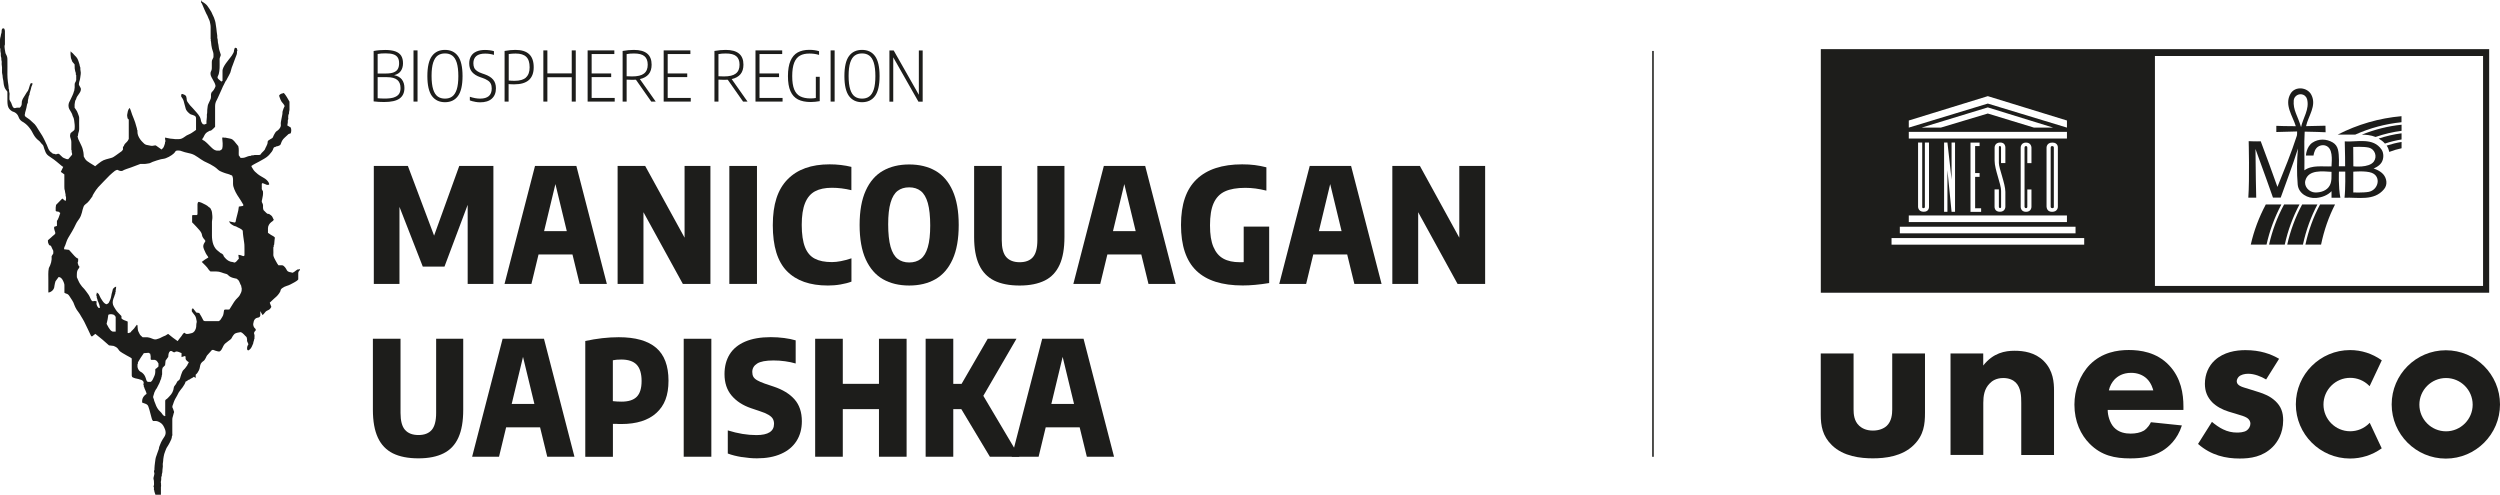 <?xml version="1.0" encoding="UTF-8"?> <svg xmlns="http://www.w3.org/2000/svg" id="Calque_2" viewBox="0 0 404.34 80.02"><defs><style>.cls-1{fill:#1d1d1b;}</style></defs><g id="Calque_1-2"><path class="cls-1" d="M64.99,12.85c.28.36.42.82.42,1.38,0,.76-.26,1.33-.79,1.71s-1.36.56-2.5.56c-.58,0-1.15-.03-1.69-.1v-8.15c.6-.12,1.22-.17,1.87-.17s1.22.08,1.64.23c.42.15.74.39.94.7.2.32.3.73.3,1.22,0,.47-.11.88-.34,1.23s-.6.58-1.1.7c.56.1.97.34,1.26.7ZM61.08,8.74v3.15h1.32c.54,0,.96-.06,1.28-.19s.54-.31.67-.55c.13-.24.2-.54.2-.91,0-.39-.07-.7-.22-.93-.15-.24-.38-.41-.7-.52-.32-.11-.75-.16-1.29-.16-.47,0-.89.03-1.26.1ZM63.72,15.75c.37-.12.64-.31.81-.55.17-.25.25-.57.25-.96,0-.59-.18-1.03-.53-1.32-.35-.29-.9-.44-1.64-.44h-1.53v3.41c.32.03.71.05,1.15.05.62,0,1.11-.06,1.48-.18Z"></path><path class="cls-1" d="M66.88,16.43v-8.28h.65v8.28h-.65Z"></path><path class="cls-1" d="M69.86,15.53c-.49-.67-.74-1.75-.74-3.23s.25-2.57.74-3.23c.49-.67,1.2-1,2.11-1s1.61.33,2.1,1c.49.67.74,1.75.74,3.23s-.25,2.57-.74,3.23c-.49.67-1.19,1-2.1,1s-1.61-.33-2.11-1ZM73.13,15.61c.32-.23.56-.6.74-1.14.17-.53.26-1.25.26-2.15s-.09-1.65-.26-2.19c-.17-.54-.42-.92-.74-1.15-.32-.23-.7-.34-1.16-.34s-.85.11-1.17.34-.56.6-.74,1.14c-.17.53-.26,1.25-.26,2.15s.09,1.65.26,2.19c.17.54.42.92.74,1.15s.71.34,1.17.34.85-.11,1.16-.34Z"></path><path class="cls-1" d="M76.82,16.46c-.29-.05-.57-.12-.83-.22v-.59c.59.2,1.14.3,1.68.3.61,0,1.07-.14,1.39-.41.31-.27.47-.68.47-1.22,0-.31-.05-.57-.15-.77-.1-.21-.26-.39-.48-.53-.22-.15-.51-.29-.88-.42l-.35-.12c-.59-.2-1.03-.49-1.33-.84-.3-.36-.45-.82-.45-1.38,0-.45.1-.85.29-1.17.19-.33.48-.58.86-.75s.85-.26,1.4-.26c.25,0,.51.02.77.05.26.04.49.08.68.15v.6c-.45-.14-.92-.21-1.43-.21-.64,0-1.11.13-1.43.4-.31.27-.47.66-.47,1.16,0,.29.05.54.14.74s.25.37.46.52c.21.15.49.28.85.4l.35.12c.61.21,1.08.49,1.39.86.31.36.46.83.46,1.41,0,.72-.22,1.28-.67,1.68-.44.4-1.07.59-1.89.59-.26,0-.53-.03-.82-.08Z"></path><path class="cls-1" d="M81.62,8.24c.61-.11,1.19-.17,1.73-.17,1,0,1.74.23,2.23.69.49.46.74,1.16.74,2.11,0,1.85-1.05,2.77-3.14,2.77-.32,0-.63-.01-.92-.04v2.83h-.65v-8.19ZM85.06,12.53c.4-.35.6-.9.6-1.64,0-.78-.18-1.35-.55-1.7-.37-.36-.94-.53-1.72-.53-.37,0-.74.03-1.11.08v4.28c.27.03.59.05.95.05.83,0,1.45-.18,1.84-.53Z"></path><path class="cls-1" d="M87.88,16.43v-8.28h.65v3.72h3.94v-3.72h.65v8.28h-.65v-3.94h-3.94v3.94h-.65Z"></path><path class="cls-1" d="M95.69,15.84h3.73v.59h-4.38v-8.28h4.32v.59h-3.67v3.14h3.16v.59h-3.16v3.36Z"></path><path class="cls-1" d="M105.33,16.43l-2.48-3.54c-.16.02-.35.02-.58.02-.35,0-.66-.01-.92-.03v3.55h-.65v-8.19c.63-.11,1.24-.17,1.82-.17.96,0,1.68.2,2.16.6.48.4.71,1,.71,1.79,0,.63-.15,1.14-.47,1.53-.32.39-.8.66-1.43.8l2.56,3.64h-.73ZM104.16,11.89c.4-.3.6-.78.6-1.42s-.18-1.09-.53-1.38c-.35-.3-.91-.44-1.69-.44-.43,0-.83.03-1.19.1v3.58c.35.02.65.03.89.03.87,0,1.51-.15,1.91-.46Z"></path><path class="cls-1" d="M107.99,15.84h3.73v.59h-4.38v-8.28h4.32v.59h-3.67v3.14h3.16v.59h-3.16v3.36Z"></path><path class="cls-1" d="M120.18,16.43l-2.48-3.54c-.16.02-.35.02-.58.02-.35,0-.66-.01-.92-.03v3.55h-.65v-8.19c.63-.11,1.24-.17,1.82-.17.96,0,1.68.2,2.16.6.48.4.71,1,.71,1.79,0,.63-.15,1.14-.47,1.53-.32.39-.8.66-1.43.8l2.56,3.64h-.73ZM119.01,11.89c.4-.3.6-.78.6-1.42s-.18-1.09-.53-1.38c-.35-.3-.91-.44-1.69-.44-.43,0-.83.03-1.19.1v3.58c.35.02.65.03.89.03.87,0,1.51-.15,1.91-.46Z"></path><path class="cls-1" d="M122.84,15.84h3.73v.59h-4.38v-8.28h4.32v.59h-3.67v3.14h3.16v.59h-3.16v3.36Z"></path><path class="cls-1" d="M132.58,12.41v3.95c-.52.09-1.01.14-1.46.14-.83,0-1.51-.14-2.05-.41-.54-.28-.95-.72-1.22-1.34-.28-.61-.41-1.43-.41-2.44s.14-1.85.41-2.47.66-1.08,1.17-1.36c.51-.28,1.13-.42,1.88-.42.56,0,1.08.07,1.57.22v.6c-.49-.15-1.01-.22-1.56-.22-.62,0-1.13.11-1.53.34-.41.23-.72.61-.93,1.14-.21.54-.32,1.26-.32,2.18s.11,1.61.32,2.14c.22.53.54.9.97,1.12.43.22.98.34,1.66.34.3,0,.59-.02.87-.07v-3.43h.63Z"></path><path class="cls-1" d="M134.34,16.43v-8.28h.65v8.28h-.65Z"></path><path class="cls-1" d="M137.31,15.53c-.49-.67-.74-1.75-.74-3.23s.25-2.57.74-3.23c.49-.67,1.2-1,2.11-1s1.61.33,2.1,1c.49.67.74,1.75.74,3.23s-.25,2.57-.74,3.23c-.49.67-1.19,1-2.1,1s-1.61-.33-2.11-1ZM140.58,15.61c.32-.23.56-.6.74-1.14.17-.53.26-1.25.26-2.15s-.09-1.65-.26-2.19c-.17-.54-.42-.92-.74-1.15-.32-.23-.7-.34-1.16-.34s-.85.11-1.17.34-.56.6-.74,1.14c-.17.53-.26,1.25-.26,2.15s.09,1.65.26,2.19c.17.54.42.92.74,1.15s.71.34,1.17.34.85-.11,1.16-.34Z"></path><path class="cls-1" d="M148.61,8.16h.62v8.28h-.69l-4.07-7.17v7.17h-.62v-8.28h.69l4.07,7.17v-7.17Z"></path><path class="cls-1" d="M48.26,43.55c-.17.02-.28.14-.41.22-.11.07-.2.17-.31.23-.13.08-.27.18-.43.05-.05-.04-.15,0-.22-.03-.37-.11-.42-.15-.61-.53-.1-.19-.24-.34-.39-.47-.08-.07-.19-.13-.32-.12-.17.01-.33,0-.54,0-.05-.08-.12-.16-.18-.26-.17-.3-.34-.59-.49-.9-.09-.19-.17-.39-.15-.61.02-.22,0-.45,0-.67v-.47c.15-.1-.02-.31.13-.41.02-.26.04-.52.07-.78.01-.11.03-.23.05-.37-.14-.2-.39-.29-.62-.43-.17-.1-.33-.23-.5-.34,0-.26,0-.51,0-.75,0-.37.23-.76.54-.99.15-.11.32-.2.4-.39-.06-.11-.14-.23-.18-.35-.1-.3-.37-.41-.59-.58-.02-.02-.06,0-.1,0-.14,0-.24-.07-.33-.16-.16-.16-.31-.32-.45-.45-.12-.26-.09-.52-.09-.76,0-.2-.1-.36-.2-.57-.02-.12.02-.27.06-.43.1-.42.18-.85.13-1.28-.06-.11-.12-.23-.19-.36v-.86s.07-.07.12-.12c.21.09.43.18.71.29h.27s.06-.06.11-.11c-.04-.1-.06-.21-.12-.31-.17-.28-.41-.49-.69-.66-.35-.22-.73-.4-1.06-.67-.31-.25-.62-.51-.81-.88-.05-.09-.12-.17-.17-.27-.02-.04-.03-.1-.04-.16.2-.12.38-.27.59-.36.46-.22.89-.48,1.34-.73.38-.21.73-.45,1.01-.78.26-.29.52-.59.62-.98.02-.08.11-.19.16-.19.19.01.29-.17.48-.15.1,0,.21-.08.32-.12.15-.05.2-.14.25-.29.11-.36.28-.68.57-.94.24-.22.48-.44.67-.62.16-.05.24-.09.35-.12.11-.32.12-.64,0-.94-.2-.12-.37-.22-.55-.33.03-.19.05-.35.08-.51.02-.16-.05-.32.06-.48.04-.06.01-.17,0-.26,0-.22,0-.43.11-.63.01-.03.03-.06.03-.09-.03-.19.05-.36.07-.54.01-.18,0-.36,0-.54v-.8c-.28-.48-.53-.98-.91-1.4-.29.09-.6.1-.77.44.15.43.27.91.65,1.27.11.11.17.26.25.4-.12.26-.25.52-.31.79-.01.05-.04.1-.04.15.02.22-.03.43-.07.64-.04.21-.09.41-.12.62-.04.25-.12.51-.08.78.04.27-.08.51-.24.7-.11.13-.22.26-.38.35-.17.09-.29.26-.38.44-.09.18-.2.34-.26.53-.03.1-.09.17-.15.2-.23.1-.42.27-.65.41-.02.04-.07.11-.07.18.02.3-.14.55-.25.8-.05.1-.12.2-.15.31-.04.16-.15.25-.25.37-.15.17-.34.3-.46.51-.05.1-.18.15-.3.14-.12,0-.24,0-.37,0-.16,0-.34-.02-.49.04-.15.06-.33-.05-.46.1-.38-.02-.7.2-1.05.29-.18.05-.34.04-.51.04-.06,0-.17-.03-.2-.16-.02-.09-.12-.17-.18-.25-.04-.5.06-1-.08-1.49-.22-.26-.44-.53-.65-.8-.14-.17-.33-.32-.51-.38-.2-.07-.41-.08-.61-.13-.09-.02-.18-.05-.27-.06-.1-.01-.2,0-.3,0-.05,0-.09-.05-.14-.07-.04.03-.07.06-.12.11.03.56.17,1.15-.02,1.8-.02.01-.08.07-.16.13-.06.04-.12.08-.2.12-.08,0-.18-.01-.28,0-.4.05-.7-.16-.97-.4-.26-.23-.49-.49-.74-.73-.16-.16-.34-.31-.52-.45-.1-.07-.22-.12-.32-.17,0-.07-.02-.13,0-.15.21-.23.28-.53.46-.78.19-.27.47-.39.73-.53.22.02.35-.14.49-.26.14-.11.25-.25.38-.38,0-1.11,0-2.21,0-3.32,0-.34.07-.67.25-.97.11-.19.18-.39.28-.59.2-.41.37-.83.56-1.24.11-.25.21-.52.36-.76.14-.23.2-.51.41-.7.01-.01,0-.04.01-.06.13-.25.26-.5.4-.74.16-.26.27-.55.32-.84.05-.26.16-.5.25-.74.14-.39.28-.78.43-1.16.07-.17.13-.35.2-.52.05-.11.06-.22.07-.34,0-.1-.04-.22.06-.31.02-.02-.01-.1-.02-.15-.02-.08-.04-.16-.06-.26-.07-.03-.16-.06-.23-.09-.04.02-.06.02-.08.03-.11.07-.05.23-.14.31.02.36-.18.64-.36.92-.14.22-.33.42-.49.64-.32.41-.64.81-.87,1.28-.1.2-.16.41-.15.64.01.5,0,1.01,0,1.53-.05.03-.11.07-.19.12-.16-.14-.33-.26-.47-.4-.17-.17-.19-.3-.07-.52.13-.24.17-.49.21-.76.1-.65.03-1.3.05-1.95,0-.2.12-.38.17-.57.02-.08.02-.13,0-.21-.11-.38-.27-.74-.31-1.15-.02-.25-.07-.5-.13-.75-.05-.21,0-.43-.07-.61-.08-.2-.01-.39-.05-.58-.08-.37-.08-.75-.14-1.12-.05-.29-.09-.59-.13-.88-.02-.17-.09-.34-.14-.51-.06-.22-.14-.43-.25-.63-.11-.19-.17-.4-.27-.59-.16-.32-.39-.6-.58-.9-.23-.36-.58-.59-.93-.8-.07-.04-.12-.1-.09-.19h-.07v.37s.1.07.12.12c.14.32.28.64.41.97.09.23.2.46.31.68.12.23.26.45.33.7.06.18.18.34.22.51.06.31.15.62.15.95-.01.66,0,1.32,0,1.96.03.06.06.11.07.14-.04.06-.06.09-.08.12.03.05.07.08.07.12.01.2.03.41.06.61.05.35.13.69.25,1.01.11.29.1.57.09.87,0,.1-.05.2-.11.29-.11.19-.16.32-.16.51,0,.34,0,.67,0,1.01,0,.23-.07.46-.19.67-.09.39.09.73.27,1.04.13.23.24.46.37.69.08.14.11.31.15.47.01.06-.02.12-.04.18-.14.34-.33.65-.57.84-.16.28-.13.53-.12.78,0,.17-.05.31-.12.46-.1.22-.21.43-.3.65-.05.11-.1.23-.11.35-.02.16-.03.32-.06.48-.05.3.01.61-.08.91.05.5-.11.98-.06,1.48-.14.05-.26.1-.36.13-.08-.02-.14-.04-.25-.07-.03-.05-.08-.14-.15-.23-.13-.17-.13-.37-.18-.56-.04-.13-.07-.26-.14-.38-.29-.53-.75-.92-1.12-1.38-.19-.24-.44-.42-.61-.69-.13-.21-.34-.38-.38-.65-.02-.11-.01-.22-.03-.32-.02-.1-.05-.2-.08-.31-.12-.17-.31-.26-.52-.33-.14-.05-.2-.01-.27.08v.31c.17.24.32.46.4.73.1.32.15.65.26.97.05.16.07.34.15.47.11.18.26.35.42.49.12.11.27.23.42.26.17.03.31.11.47.17.2.08.28.23.28.45,0,.61,0,1.23,0,1.86-.1.07-.2.15-.31.22-.25.16-.48.35-.75.46-.32.12-.6.29-.86.49-.27.2-.56.33-.9.32-.19,0-.38,0-.57,0-.18-.01-.36-.06-.54-.06-.29,0-.56-.11-.85-.14-.05,0-.09-.05-.12-.08-.05.05-.08.08-.09.09-.1.24.16.45-.02.67.02.24-.11.45-.17.67-.07.22-.23.38-.4.53-.3-.23-.61-.45-.93-.66-.26-.03-.51.12-.77.06-.26-.05-.51-.11-.75-.15-.27-.07-.44-.26-.61-.44-.14-.14-.27-.28-.38-.44-.27-.38-.46-.78-.46-1.25,0-.09.05-.2-.05-.28,0-.21-.09-.41-.14-.61-.11-.41-.23-.82-.4-1.21-.18-.43-.35-.86-.48-1.31-.04-.14-.11-.28-.17-.43-.34.29-.33.69-.41,1.05-.05.2.04.42.06.64.07.06.13.13.19.19v3.13c-.09.17-.15.33-.28.45-.22.21-.45.4-.53.72-.01.05-.1.08-.13.11v.44c-.07.09-.12.19-.2.26-.3.23-.61.45-.93.67-.25.17-.5.37-.79.43-.28.06-.54.15-.81.22-.29.07-.57.21-.81.37-.34.23-.65.5-.96.75-.07-.05-.12-.09-.17-.12-.22-.14-.45-.26-.67-.41-.29-.21-.63-.36-.81-.71-.06-.12-.13-.24-.19-.34-.01-.24-.02-.46-.06-.69-.06-.33-.15-.73-.34-1.1-.16-.33-.31-.68-.48-1.01-.07-.14-.05-.29-.13-.42.12-.13.06-.3.11-.46.1-.28.17-.57.16-.88-.02-.54,0-1.07,0-1.61,0-.14-.01-.28-.07-.41-.1-.24-.16-.49-.28-.72-.11-.21-.27-.4-.39-.59,0-.18,0-.35,0-.52,0-.18.07-.33.08-.51,0-.14.15-.27.18-.42.06-.27.23-.47.37-.68.2-.3.45-.58.37-.99,0,0,0-.01,0-.02-.11-.26-.27-.45-.31-.61.03-.19.02-.33.06-.44.16-.4.17-.82.24-1.24.06-.33-.1-.67-.06-1.01,0,0,0-.02,0-.03-.09-.17-.1-.36-.14-.54-.05-.19-.12-.37-.18-.56-.08-.23-.18-.45-.34-.63-.15-.17-.33-.3-.46-.48-.12-.18-.33-.25-.45-.45-.05.4,0,.76.05,1.11.01.07.19.54.22.58.13.15.25.3.37.44.04.3-.03.59.06.89.04.14.04.3.11.42.08.14-.05.31.09.43,0,.28,0,.55,0,.83-.09.07-.04.2-.13.29-.08.09-.12.24-.12.38,0,.17,0,.34,0,.5-.01.17-.04.34-.07.51,0,.04-.05.07-.05.11-.1.45-.34.84-.52,1.26-.08.18-.18.35-.26.53-.13.3-.14.72.02,1.05.19.38.48.71.56,1.14.27.43.25.93.32,1.41.03.19,0,.38,0,.57,0,.14-.02.27-.13.36-.18.15-.37.29-.52.42-.04.14-.08.24-.09.34-.03.22.05.42.11.62.05.16.1.32.09.5-.01.36,0,.72,0,1.07,0,.07-.02.15.01.19.1.13.01.29.06.41.05.13.08.26.05.38-.22.25-.41.48-.62.72-.11-.01-.21,0-.3-.03-.3-.11-.6-.21-.81-.47-.08-.09-.18-.15-.26-.25-.09-.11-.25-.18-.4-.1-.13.07-.28.08-.38.02-.12-.07-.24-.02-.34-.06-.04-.04-.07-.09-.12-.12-.28-.16-.43-.35-.59-.65-.15-.3-.22-.63-.39-.91-.06-.1-.09-.21-.14-.31-.15-.31-.3-.62-.47-.91-.17-.29-.35-.57-.54-.85-.3-.46-.53-.96-.99-1.3-.22-.16-.38-.39-.61-.54-.2-.13-.4-.27-.59-.41-.05-.09-.09-.18-.13-.27.02-.02.05-.05.05-.08,0-.22.07-.41.13-.62.09-.29.15-.59.2-.89.02-.13.05-.25.14-.36.02-.21,0-.45.08-.66.07-.21.03-.45.19-.63-.01-.33.16-.61.22-.92.05-.25.11-.51.24-.74.03-.06.01-.15.02-.23h-.27c-.22.36-.24.78-.45,1.21-.16.18-.32.46-.48.73-.05.09-.11.18-.17.27-.2.31-.38.63-.36,1.02.02.29-.1.52-.3.72-.05,0-.11,0-.16,0-.18.02-.36-.02-.54.06-.2.08-.38-.04-.48-.25-.05-.09-.09-.18-.12-.29-.05-.19-.13-.38-.24-.53-.1-.15-.17-.29-.15-.48,0-.12,0-.25,0-.37,0-.19.05-.4-.01-.57-.08-.22,0-.45-.12-.65.01-.38-.08-.75-.12-1.12-.04-.39-.09-.78-.08-1.18.02-.82,0-1.63,0-2.45,0-.26-.06-.5-.19-.73-.05-.08-.08-.17-.12-.25-.05-.11-.19-1.12-.15-1.21.04-.08.06-.15.06-.24,0-.7,0-1.41,0-2.11,0-.17-.05-.31-.15-.45h-.22c-.1.09-.16.2-.16.34-.01.18,0,.38-.08.54-.06.13-.03.25-.07.37-.06.2-.12.41-.12.62,0,.37,0,.74,0,1.11,0,.06-.02.13,0,.17.09.14.07.3.06.44-.01.16.05.3.07.44.03.2-.04.41.05.62.08.18,0,.4.08.61.05.16,0,.35.01.53.01.17.05.34.06.51.01.2,0,.4,0,.6,0,.18-.01.36.05.55.06.17.03.38.07.57.06.31.14.63.15.95,0,.14.07.28.1.43.07.34.3.57.5.85,0,.26,0,.52,0,.79.01.47-.03.94.06,1.42.08.44.34.73.7.95.12.07.28.09.4.16.31.16.53.42.65.76.1.3.28.54.55.72.12.08.26.14.37.23.36.25.66.56.92.92.1.14.2.27.28.42.1.17.19.35.28.52.22.39.5.75.86,1.01.24.17.35.43.57.61.1.08.19.22.21.34.04.24.16.45.23.68.1.32.27.61.54.81.29.22.61.42.91.63.31.23.6.48.9.73.14.12.28.24.42.35.05.04.12.07.18.1-.13.28-.25.53-.39.81.2.14.38.27.57.41,0,.64,0,1.28,0,1.93,0,.23,0,.46.08.67.03.11.04.21.05.31.02.11.05.23.07.34.02.13-.04.27.07.37-.02.23.06.48-.1.68-.17-.13-.33-.27-.5-.4-.33.34-.66.67-1.01,1.03-.02.11-.05.27-.06.43-.01.18,0,.36,0,.53.03.03.07.07.08.08.18.03.33.06.49.09-.01.01-.02.02-.03.03.07.05.14.1.2.15-.1.34-.39,1.16-.54,1.28v.81c-.16.05-.31.1-.45.15-.06.38.14.67.2,1.03-.06.08-.11.22-.21.27-.19.12-.32.29-.49.43-.17.15-.35.3-.51.44-.02.23.02.44.12.63.05.1.11.2.22.21.12.02.16.07.2.17.09.23.21.45.33.7v.43c-.09.15-.18.29-.27.44.06.69-.12,1.32-.45,1.92-.14.65-.07,1.3-.08,1.95-.01.66,0,1.31,0,2,.11-.02.2-.02.27-.06.47-.21.71-.58.73-1.09,0-.07.13-.63.16-.67.17-.23.35-.46.51-.69.17.03.3.08.37.15.21.18.33.41.43.66.07.19.14.37.13.58-.01.38,0,.76,0,1.16.09.05.18.12.28.14.24.04.4.2.51.37.29.48.66.91.82,1.47.04.13.1.25.16.37.14.27.29.54.49.77.18.21.31.47.45.71.17.28.34.55.49.84.21.41.41.84.61,1.26.16.33.32.65.46.98.05.13.12.16.21.15.19-.15.36-.29.52-.41.79.61,1.53,1.24,2.21,1.86.29.04.54.07.74.09.12.05.2.09.29.13.21.1.39.26.5.45.15.26.39.41.62.55.43.27.88.5,1.33.75.07.04.14.1.2.15v2.56c0,.07,0,.13,0,.2.01.12.06.26.16.29.13.05.25.13.41.16.34.05.67.16.99.26.11.04.23.13.3.23.06.08.08.2.07.3-.01.1-.11.17-.01.29.07.09-.04.24.08.34.09.38.34.69.4,1.1-.49.31-.79.76-.71,1.41.14.05.29.1.43.15.27.09.5.21.58.52.04.17.12.33.16.5.1.36.18.73.29,1.09.08.24.1.52.29.71.13,0,.26,0,.38,0,.33-.01.61.15.87.32.34.23.51.59.66.96.07.16.12.34.13.51.02.3-.07.59-.25.83-.19.25-.33.54-.48.81-.12.22-.17.47-.28.69-.08.15-.04.31-.11.46-.14.32-.22.67-.35.99-.16.37-.21.77-.25,1.17-.03.31-.09.63-.09.94,0,.12.03.24-.06.35-.03.04-.01.13,0,.19.08.31.07.31,0,.59-.05.22-.15.45-.07.67.04.12.06.23.05.35-.01.24.07.48-.06.71-.01.02-.01.08,0,.1.1.09.04.21.06.31.02.09-.05.2.05.28,0,.28.17.52.21.78h.87v-.74c0-.13,0-.27,0-.4.01-.12-.02-.23.03-.36.03-.07-.07-.2,0-.28-.01-.17-.08-.34-.03-.46.05-.13.03-.26.05-.38.03-.15-.05-.3.06-.45.07-.1,0-.26.06-.41.08-.19.06-.42.08-.64.02-.18.05-.36.06-.54.01-.19-.04-.39.01-.57.06-.21.03-.41.06-.61.04-.27.08-.54.15-.81.08-.3.22-.58.32-.87.05-.15.17-.29.25-.43.12-.2.24-.39.34-.6.16-.32.34-.63.34-1,.11-.13.06-.29.06-.44,0-.75,0-1.5,0-2.25,0-.17.02-.33.08-.47.09-.21.09-.45.19-.66.04-.09,0-.2-.05-.31-.06-.18-.1-.36-.21-.54-.01-.13,0-.27.08-.41.05-.09.07-.2.1-.29.14-.43.35-.82.59-1.2.13-.21.2-.46.36-.65.11-.13.19-.29.3-.41.23-.24.38-.54.56-.81.07-.11.1-.25.15-.39.25-.05.4-.32.67-.35.19-.19.47-.23.66-.43.1.07.19.12.3.19v-.53c.25-.19.39-.45.53-.72.08-.16.12-.34.15-.51.08-.47.14-.69.65-1.04.07-.05.12-.12.16-.2.08-.16.2-.29.25-.47.02-.06.05-.12.09-.16.27-.3.54-.6.8-.89.26-.09.44.11.65.14.19.04.38.13.58.1.26-.14.38-.39.49-.63.14-.31.29-.6.59-.79.22-.15.41-.35.64-.49.12-.07.2-.18.24-.27.07-.16.17-.29.26-.43.08-.13.21-.23.28-.29.31-.15.6-.17.92-.23.4.13.63.54.95.8.03.13.07.23.08.33.01.11,0,.22,0,.31.07.18.14.34.22.52-.16.25-.28.52-.19.89.02.02.09.07.15.12.36-.16.55-.49.68-.84.06-.17.19-.33.16-.54.13-.15.06-.37.18-.53-.03-.26.07-.53-.05-.78-.06-.14.01-.25.07-.36.04-.08.12-.13.18-.19v-.21c-.17-.15-.31-.31-.37-.55-.03-.11-.05-.22-.03-.32.05-.28.09-.56.3-.78.11-.11.23-.17.39-.2.16-.04.35-.03.45-.32v-.75c.14.25.24.43.36.64.14-.09.22-.19.31-.31.12-.17.25-.32.45-.41.43-.2.43-.21.67-.6-.08-.22-.17-.44-.26-.68.27-.22.49-.5.78-.73.39-.31.73-.68.95-1.14,0-.24.15-.39.31-.5.21-.15.44-.27.69-.34.22-.07.43-.14.63-.25.2-.11.4-.21.6-.32.23-.14.47-.25.65-.48,0-.32,0-.66,0-.99,0-.21.09-.38.26-.51v-.2c-.09.04-.19.1-.29.11ZM18.7,53.63h-.48c-.31-.1-.45-.36-.62-.6-.15-.21-.22-.45-.36-.65.14-.48.21-.97.28-1.47.29-.15.59-.11.94.02.06.08.16.19.25.31v2.39ZM24.41,61.76h-.52c-.22-.14-.24-.37-.31-.58-.1-.31-.24-.59-.48-.8-.09-.08-.18-.17-.28-.21-.24-.1-.38-.3-.48-.5-.11-.22-.13-.5-.1-.76.12-.09.03-.23.08-.33.29-.49.58-.98.94-1.46.28-.02.53-.05.77-.06.11.06.19.11.26.15.03.16.07.3.08.45.01.15,0,.31,0,.45.03.03.06.06.09.09h.57c.38.1.45.37.6.58v.49c-.08.07-.18.16-.27.26-.08.09-.25.09-.25.27.02.37,0,.75-.18,1.09-.16.31-.24.66-.54.88ZM30.32,59.04c-.2.26-.36.54-.61.76-.22.19-.28.49-.39.74-.09.22-.13.46-.21.68-.05.14-.12.27-.27.34-.1.04-.15.12-.21.23-.11.22-.23.45-.41.64-.06.06-.1.16-.11.25-.06.55-.3,1.01-.68,1.39-.19.2-.36.42-.6.55-.06.03-.08.12-.11.18,0,.77,0,1.54,0,2.31,0,.02.03.03.04.04-.03.06-.05.11-.08.17-.03-.02-.06-.05-.1-.06-.15-.04-.24-.14-.32-.27-.09-.15-.2-.28-.33-.4-.39-.35-.64-.79-.8-1.28-.08-.24-.21-.45-.24-.71-.01-.11-.11-.21-.12-.32-.01-.11.01-.24.06-.34.07-.14.07-.31.13-.45.06-.14.13-.28.2-.42.06-.1.14-.19.2-.29.1-.18.19-.37.28-.55.09-.18.2-.35.24-.53.05-.23.22-.41.21-.65,0-.04.07-.08.06-.11-.04-.16.08-.29.07-.44,0-.06,0-.11,0-.17,0-.28-.03-.57.09-.86.11-.11.24-.24.39-.4.02-.21.05-.46.08-.75.13-.18.29-.4.43-.6.03-.36.03-.7.31-.94h.27c.31.26.41.26.67.07.32-.02.59.14.9.26v.64c.21-.06.38-.12.56-.17.03.04.06.08.11.14-.1.4.13.66.51.85-.09.18-.15.34-.25.47ZM39.54,41.31c-.07.1-.13.14-.27.09-.23-.09-.46-.18-.72-.18.03.22.05.43.08.63-.26.2-.36.56-.74.62-.09-.03-.2-.09-.32-.1-.51-.04-.89-.33-1.21-.7-.07-.08-.13-.17-.19-.25-.03-.04-.03-.1-.04-.17-.11-.12-.23-.26-.42-.3-.29-.27-.64-.45-.88-.79-.29-.41-.43-.85-.5-1.34-.08-.5-.04-.99-.05-1.48-.01-.49,0-.98,0-1.48,0-.16.05-.32.06-.48.01-.17.02-.34,0-.5-.05-.27-.02-.56-.13-.82-.09-.22-.17-.46-.43-.56-.29-.31-.68-.45-1.04-.64-.15-.08-.3-.14-.46-.17-.04,0-.07-.04-.1-.05-.05.02-.09.05-.15.07-.12.22-.09.47-.09.72,0,.41,0,.83,0,1.24-.03.03-.06.06-.11.11h-.67s-.06.06-.09.09v1.09c.08.08.18.17.27.27.31.33.63.65.92,1,.2.24.38.5.42.83.02.18.13.33.22.48.05.07.12.13.17.2.05.07.09.14.16.24-.05.09-.1.19-.16.28-.14.21-.22.44-.19.69.02.15.09.3.14.44.15.39.34.76.6,1.09.04.05.05.11.07.17-.37.21-.72.43-1.06.71.21.21.4.41.6.6.2.2.38.41.52.65.07.11.18.19.29.3.31,0,.63,0,.96,0,.27,0,.53.05.78.14.28.1.56.2.86.27.1.02.2.12.28.2.25.26.57.38.91.46.13.03.27.06.45.1.17.12.34.27.43.49.06.14.12.29.18.43.03.08.07.15.12.22.05.11-.04.24.08.33.02.26,0,.53-.1.76-.13.29-.26.57-.51.8-.47.42-.79.97-1.11,1.51-.09.15-.19.3-.27.43-.31.07-.6-.06-.85.07-.1.4-.06.8-.3,1.13-.11.16-.2.35-.32.5-.06.08-.17.13-.25.19-.71,0-1.42,0-2.13,0-.12,0-.24,0-.36-.12-.19-.39-.42-.82-.67-1.2-.2-.03-.36-.05-.47-.07-.21-.26-.38-.47-.57-.72-.04.08-.08.15-.12.21-.01-.01-.03-.02-.04-.04v.36c.11.15.22.33.36.49.22.24.33.51.37.82.02.15.09.29.06.44-.03.17-.08.33-.07.51,0,.17-.01.35-.07.51-.12.34-.29.65-.68.75-.29.07-.57.17-.9.12-.08-.05-.17-.12-.28-.19-.26.14-.35.44-.54.65-.19.21-.35.45-.54.71-.51-.35-1.02-.73-1.54-1.17-.13.08-.29.19-.45.28-.21.1-.45.16-.65.29-.25.16-.54.22-.81.31-.13.04-.29.02-.45-.03-.26-.07-.49-.22-.77-.26-.07,0-.14-.03-.22-.04-.26,0-.51,0-.77,0-.16-.18-.4-.3-.49-.53-.09-.22-.24-.41-.28-.66-.04-.25-.05-.49-.06-.73-.03-.03-.06-.06-.1-.11-.08.1-.15.19-.23.29-.08.1-.14.21-.22.31-.09.1-.19.19-.28.29-.08.1-.22.16-.24.31-.17.04-.3.2-.52.14v-1.85c-.35-.18-.75-.22-1.01-.52v-.37c-.17-.18-.35-.38-.55-.57-.28-.27-.46-.61-.66-.93-.26-.42-.25-.85-.1-1.29.08-.25.21-.47.26-.73.13-.1-.03-.29.12-.39-.05-.28.09-.55.07-.85-.26.05-.38.24-.52.37-.04.16-.06.31-.11.45-.09.24-.12.49-.17.74-.06.35-.19.68-.36.99-.08.15-.23.25-.41.3-.28-.09-.47-.31-.63-.54-.21-.31-.41-.62-.55-.98-.07-.18-.1-.19-.37-.39.03.22-.2.39-.02.6-.05.25.13.45.14.68,0,.08.07.15.1.22.14.31.23.62.29.95,0,0,0,.02-.02.04h-.23c-.05-.07-.14-.17-.2-.28-.06-.12-.1-.25-.12-.39-.01-.12.03-.24.04-.36-.11-.04-.2-.08-.3-.09-.09,0-.18.02-.33.05-.14-.01-.24-.15-.32-.32-.14-.3-.26-.62-.47-.88-.2-.25-.36-.53-.58-.77-.26-.26-.51-.54-.7-.85-.21-.33-.34-.7-.51-1.06,0-.49-.07-1,.3-1.42.06-.07.08-.17.13-.27-.14-.13-.22-.29-.25-.46-.02-.09-.07-.22-.03-.28.11-.19.03-.39.06-.57-.27-.12-.38-.21-.6-.45-.29-.33-.59-.65-.88-.98-.27-.03-.52-.06-.81-.1.03-.13.02-.3.09-.41.15-.25.2-.54.31-.81.09-.21.15-.43.28-.62.44-.72.88-1.44,1.23-2.21.15-.33.37-.61.57-.9.2-.3.32-.63.41-.97.09-.32.14-.65.27-.96.06-.15.15-.27.27-.36.51-.34.83-.84,1.17-1.32.02-.2.17-.33.24-.5.07-.17.23-.31.31-.48.05-.1.12-.15.18-.23.05-.08.1-.16.17-.23.62-.65,1.23-1.3,1.87-1.94.27-.27.57-.5.86-.74.1-.08.24-.11.37-.17.26.1.51.25.81.18.44-.26.95-.38,1.43-.56.48-.18.96-.36,1.51-.57.17,0,.42-.01.66,0,.24.01.47-.07.71-.09.21-.01.41-.18.63-.25.44-.15.88-.31,1.33-.42.26-.06.52-.06.77-.16.35-.13.68-.3.99-.52.22-.16.43-.32.57-.57.06-.11.19-.16.33-.16.16,0,.31,0,.46.03.24.08.49.17.73.24.33.09.67.15,1,.24.4.11.76.32,1.1.56.33.24.67.46,1.03.67.31.18.66.29.97.47.44.25.88.49,1.25.86.19.19.45.32.7.41.22.08.44.18.67.24.18.05.36.09.53.16.13.05.26.14.4.16.13.24.17.5.16.78-.01.19,0,.38,0,.57,0,.3.09.58.2.86.26.67.67,1.25,1.06,1.84.14.22.27.45.4.67.02.03,0,.09,0,.14-.02.02-.06.05-.09.07-.21.03-.42.07-.63.1-.05.44-.12.86-.25,1.28-.13.41-.2.83-.29,1.23-.08.03-.12.05-.16.07-.28-.06-.56-.12-.91-.2.15.19.19.33.34.44.25.18.5.34.81.39.37.24.83.32,1.09.69.03.33.03.65.09.96.06.33.08.66.14.98.07.41.03.81.05,1.22.01.27,0,.54,0,.81Z"></path><path class="cls-1" d="M13.09,14.17h0s0-.01,0,0Z"></path><path class="cls-1" d="M74.28,26.84h5.52v19.08h-4.16v-12.79l-3.75,9.99h-3.51l-3.77-9.66v12.46h-4.15v-19.08h5.51l4.24,11.27,4.07-11.27Z"></path><path class="cls-1" d="M93.75,45.92l-1.16-4.76h-5.49l-1.15,4.76h-4.35l4.93-19.08h6.69l4.93,19.08h-4.4ZM88,37.38h3.67l-1.84-7.61-1.83,7.61Z"></path><path class="cls-1" d="M110.72,26.84h4.18v19.08h-4.46l-6.37-11.6v11.6h-4.18v-19.08h4.46l6.37,11.6v-11.6Z"></path><path class="cls-1" d="M117.96,45.92v-19.08h4.47v19.08h-4.47Z"></path><path class="cls-1" d="M127.27,43.85c-1.52-1.55-2.28-4.02-2.28-7.42s.79-5.78,2.38-7.41c1.59-1.63,3.85-2.44,6.8-2.44,1.25,0,2.43.14,3.53.41v3.77c-1.07-.26-2.12-.39-3.15-.39-1.11,0-2.02.19-2.73.57-.71.38-1.25,1.01-1.61,1.9-.36.88-.54,2.06-.54,3.54s.18,2.72.53,3.6.88,1.5,1.59,1.86c.7.37,1.62.55,2.76.55.88,0,1.93-.2,3.16-.61v3.77c-.49.19-1.08.34-1.77.46-.69.12-1.37.17-2.04.17-2.91,0-5.12-.78-6.63-2.33Z"></path><path class="cls-1" d="M142.81,45.16c-1.19-.68-2.12-1.75-2.79-3.21-.66-1.46-.99-3.31-.99-5.56s.33-4.11.99-5.56c.66-1.46,1.59-2.53,2.79-3.21,1.19-.68,2.61-1.02,4.24-1.02s3.05.34,4.24,1.02c1.19.68,2.12,1.75,2.78,3.21.66,1.46.99,3.31.99,5.56s-.33,4.11-.99,5.56c-.66,1.46-1.59,2.53-2.78,3.21-1.19.68-2.61,1.02-4.24,1.02s-3.05-.34-4.24-1.02ZM148.92,41.88c.5-.38.88-1.01,1.14-1.9.26-.88.39-2.05.39-3.51s-.13-2.73-.39-3.64-.64-1.55-1.14-1.94c-.5-.39-1.12-.59-1.87-.59s-1.37.19-1.87.57c-.5.38-.88,1.01-1.14,1.9-.26.88-.39,2.05-.39,3.51s.13,2.73.39,3.64.64,1.55,1.14,1.94c.5.39,1.12.59,1.87.59s1.37-.19,1.87-.57Z"></path><path class="cls-1" d="M160.8,45.38c-1.08-.54-1.9-1.38-2.44-2.54-.54-1.16-.81-2.66-.81-4.51v-11.49h4.47v12c0,1.27.24,2.19.73,2.74.49.55,1.21.83,2.17.83s1.68-.28,2.15-.83c.47-.55.71-1.47.71-2.74v-12h4.38v11.49c0,1.86-.26,3.36-.79,4.51s-1.32,2-2.39,2.53-2.42.81-4.07.81-3.04-.27-4.13-.81Z"></path><path class="cls-1" d="M185.75,45.92l-1.16-4.76h-5.49l-1.15,4.76h-4.35l4.93-19.08h6.69l4.93,19.08h-4.4ZM180,37.38h3.68l-1.84-7.61-1.83,7.61Z"></path><path class="cls-1" d="M205.27,36.64v9.14c-1.61.26-3.03.39-4.28.39-3.34,0-5.83-.79-7.49-2.38-1.66-1.59-2.49-4.06-2.49-7.41s.84-5.77,2.52-7.38c1.68-1.61,4.14-2.42,7.37-2.42.75,0,1.43.04,2.06.12.62.08,1.24.2,1.86.36v3.77c-.63-.15-1.21-.27-1.75-.34-.54-.07-1.1-.11-1.66-.11-1.36,0-2.45.19-3.28.57-.83.38-1.44,1.02-1.84,1.9-.4.89-.59,2.08-.59,3.6s.18,2.6.55,3.48.9,1.51,1.61,1.9c.7.39,1.59.58,2.66.58.28,0,.49,0,.63-.01v-5.75h4.14Z"></path><path class="cls-1" d="M219.05,45.92l-1.16-4.76h-5.49l-1.15,4.76h-4.35l4.93-19.08h6.69l4.93,19.08h-4.4ZM213.3,37.38h3.68l-1.84-7.61-1.83,7.61Z"></path><path class="cls-1" d="M236.02,26.84h4.18v19.08h-4.46l-6.37-11.6v11.6h-4.18v-19.08h4.46l6.37,11.6v-11.6Z"></path><path class="cls-1" d="M63.56,73.33c-1.08-.54-1.9-1.38-2.44-2.54-.54-1.16-.81-2.66-.81-4.51v-11.49h4.47v12c0,1.27.24,2.19.73,2.74.49.55,1.21.83,2.17.83s1.68-.28,2.15-.83c.47-.55.71-1.47.71-2.74v-12h4.38v11.49c0,1.86-.26,3.36-.79,4.51-.52,1.15-1.32,2-2.39,2.53-1.07.54-2.42.81-4.07.81s-3.04-.27-4.13-.81Z"></path><path class="cls-1" d="M88.51,73.87l-1.16-4.76h-5.49l-1.15,4.76h-4.35l4.93-19.08h6.69l4.93,19.08h-4.4ZM82.76,65.33h3.67l-1.84-7.61-1.83,7.61Z"></path><path class="cls-1" d="M94.65,55.15c1.87-.4,3.67-.61,5.42-.61,2.7,0,4.71.57,6.05,1.71,1.33,1.14,2,2.91,2,5.32s-.65,4.02-1.96,5.22c-1.31,1.19-3.2,1.79-5.67,1.79-.22,0-.52,0-.88-.03h-.48s0,5.33,0,5.33h-4.47v-18.72ZM102.98,64.18c.52-.52.79-1.37.79-2.56s-.27-2.09-.8-2.64c-.53-.55-1.36-.83-2.48-.83-.56,0-1.01.04-1.37.12v6.61c.44.05.91.08,1.41.08,1.11,0,1.93-.26,2.45-.78Z"></path><path class="cls-1" d="M110.58,73.87v-19.08h4.47v19.08h-4.47Z"></path><path class="cls-1" d="M119.99,73.93c-.86-.14-1.62-.33-2.28-.58v-3.74c1.62.51,3.17.76,4.63.76,1.9,0,2.85-.61,2.85-1.82,0-.32-.07-.59-.2-.82-.13-.23-.37-.44-.7-.64-.33-.2-.8-.4-1.4-.59l-1.42-.48c-1.32-.45-2.37-1.13-3.14-2.04-.77-.92-1.15-2.07-1.15-3.47,0-1.24.28-2.3.83-3.2.55-.89,1.39-1.58,2.51-2.06,1.12-.48,2.5-.72,4.14-.72.75,0,1.47.05,2.17.14s1.32.22,1.86.38v3.74c-.52-.15-1.09-.28-1.71-.36-.62-.09-1.25-.13-1.88-.13-1.24,0-2.12.17-2.64.5-.52.33-.79.78-.79,1.36,0,.3.06.56.17.77.12.21.32.4.61.57.29.17.7.35,1.23.54l1.43.48c1.48.49,2.61,1.18,3.4,2.08s1.18,2.08,1.18,3.54c0,1.22-.29,2.28-.86,3.18s-1.4,1.6-2.49,2.08c-1.09.49-2.39.73-3.91.73-.77,0-1.59-.07-2.45-.21Z"></path><path class="cls-1" d="M131.84,73.87v-19.08h4.47v7.29h5.85v-7.29h4.47v19.08h-4.47v-7.7h-5.85v7.7h-4.47Z"></path><path class="cls-1" d="M160.1,73.87l-4.62-7.7h-1.3v7.7h-4.47v-19.08h4.47v7.3h1.34l4.23-7.3h4.65l-5.36,9.23,5.84,9.85h-4.78Z"></path><path class="cls-1" d="M175.78,73.87l-1.16-4.76h-5.49l-1.15,4.76h-4.35l4.93-19.08h6.69l4.93,19.08h-4.4ZM170.03,65.33h3.68l-1.84-7.61-1.83,7.61Z"></path><path class="cls-1" d="M395.58,56.65c-4.83,0-8.76,3.93-8.76,8.76s3.93,8.76,8.76,8.76,8.76-3.93,8.76-8.76-3.93-8.76-8.76-8.76M395.61,69.76c-2.38,0-4.31-1.94-4.31-4.31s1.93-4.31,4.31-4.31,4.31,1.94,4.31,4.31-1.94,4.31-4.31,4.31"></path><path class="cls-1" d="M299.79,57.17v9.05c0,.74.07,1.88.92,2.65.37.33,1.03.77,2.21.77.99,0,1.77-.33,2.24-.77.77-.74.88-1.84.88-2.65v-9.05h5.3v9.57c0,1.88-.18,3.64-1.84,5.26-1.88,1.84-4.64,2.13-6.59,2.13s-4.75-.29-6.63-2.13c-1.51-1.47-1.8-3.13-1.8-4.93v-9.9h5.3Z"></path><path class="cls-1" d="M315.46,57.17h5.3v1.95c1.62-2.06,3.53-2.39,5.08-2.39,1.44,0,3.31.26,4.71,1.66,1.55,1.55,1.66,3.5,1.66,4.82v10.38h-5.3v-8.43c0-1.07-.04-2.43-.88-3.28-.4-.4-1.07-.74-2.02-.74-1.11,0-1.8.44-2.21.88-.88.88-1.03,2.06-1.03,3.13v8.43h-5.3v-16.42Z"></path><path class="cls-1" d="M383.16,68.49c-.81.81-1.9,1.26-3.05,1.26-2.38,0-4.32-1.94-4.32-4.32s1.94-4.32,4.32-4.32c1.14,0,2.22.44,3.03,1.24l.11.11,1.97-4.18-.07-.05c-1.49-1.05-3.24-1.61-5.06-1.61-4.84,0-8.77,3.93-8.77,8.77s3.93,8.77,8.77,8.77c1.82,0,3.56-.55,5.05-1.6l.07-.05-1.94-4.13-.11.11Z"></path><path class="cls-1" d="M353.15,66.3h-12.26c0,.88.33,2.06.99,2.8.81.88,1.91,1.03,2.72,1.03s1.58-.15,2.14-.48c.07-.04.7-.44,1.14-1.36l5.01.52c-.74,2.32-2.21,3.53-3.17,4.12-1.58.96-3.35,1.21-5.19,1.21-2.47,0-4.64-.44-6.55-2.36-1.44-1.44-2.47-3.61-2.47-6.33,0-2.36.85-4.78,2.5-6.48,1.99-1.99,4.45-2.36,6.29-2.36s4.49.33,6.52,2.47c1.95,2.06,2.32,4.64,2.32,6.66v.55ZM348.26,63.13c-.04-.15-.29-1.18-1.07-1.91-.59-.55-1.44-.92-2.5-.92-1.36,0-2.17.55-2.69,1.07-.4.44-.77,1.03-.92,1.77h7.18Z"></path><path class="cls-1" d="M366.51,61.37c-.81-.48-1.88-.92-2.91-.92-.55,0-1.18.15-1.51.48-.18.18-.33.48-.33.74,0,.37.26.59.52.74.37.22.92.33,1.58.55l1.4.44c.92.29,1.88.66,2.72,1.44.96.88,1.29,1.88,1.29,3.13,0,2.17-.96,3.57-1.69,4.31-1.62,1.62-3.61,1.88-5.34,1.88-2.21,0-4.6-.48-6.74-2.36l2.25-3.57c.51.44,1.25.96,1.8,1.21.74.37,1.51.52,2.21.52.33,0,1.18,0,1.66-.37.33-.26.55-.66.55-1.07,0-.29-.11-.66-.59-.96-.37-.22-.85-.37-1.62-.59l-1.32-.4c-.96-.29-1.95-.81-2.65-1.51-.77-.81-1.18-1.73-1.18-2.98,0-1.58.63-2.91,1.58-3.79,1.47-1.36,3.46-1.66,4.97-1.66,2.43,0,4.12.63,5.45,1.4l-2.1,3.35Z"></path><path class="cls-1" d="M332.18,33.46v-9.6s0-.24-.27-.24c-.24,0-.24.24-.24.24v9.6s0,.21.27.21.24-.21.24-.21"></path><path class="cls-1" d="M294.49,47.35h108.1V7.95h-108.1v39.4ZM311.08,33.67c.24,0,.24-.19.24-.19v-10.43h.67v10.4s.05.8-.86.8-.91-.8-.91-.8v-10.4h.67v10.38s-.05.24.19.24M334.3,35.92h-25.58v-1.07h25.58v1.07ZM314.43,34.26v-11.21h.54l.67,5.99v-5.99h.56v11.21h-.56l-.67-6.74v6.74h-.54ZM320.17,27.99v.62h-.72v5.07h.97v.59h-1.72v-11.21h1.47v.56h-.72v4.37h.72ZM323.48,33.66c.17.01.17-.2.17-.2v-2.59c0-1.09-1.05-3.46-1.05-4.87v-2.15s0-.78.88-.8c.88-.03.86.8.86.8v2.52h-.7v-2.52s0-.24-.19-.24-.16.24-.16.24v2.52c0,.83,1.04,3.34,1.05,4.65,0,.55,0,2.43,0,2.43,0,0,0,.8-.89.8s-.86-.8-.86-.8v-2.82h.7v2.82s0,.19.18.2M327.68,23.62c-.24,0-.24.24-.24.24v9.6s.04.21.24.21c.21,0,.21-.21.21-.21v-2.82h.67v2.82s0,.8-.88.8-.86-.8-.86-.8v-9.6s0-.8.86-.8.88.8.88.8v2.52h-.67v-2.52s0-.24-.21-.24M331,33.46v-9.6s0-.8.94-.8.89.8.89.8v9.6s0,.8-.94.8c-.88,0-.88-.8-.88-.8M308.72,21.33h25.58v1.07h-25.58v-1.07ZM310.79,20.64l10.71-3.27,10.58,3.27h-3.11l-7.47-2.28-7.6,2.28h-3.11ZM308.72,19.49l12.78-3.94,12.8,3.94v1.15l-12.8-3.89-12.78,3.89v-1.15ZM307.27,36.67h28.42v1.07h-28.42v-1.07ZM337.09,39.57h-31.16v-1.07h31.16v1.07ZM401.6,46.25h-53.07V9.06h53.07v37.19Z"></path><path class="cls-1" d="M366.46,33.07c-1.1,2.06-1.92,4.24-2.43,6.49h2.55c.5-2.26,1.31-4.44,2.4-6.49h-2.52Z"></path><path class="cls-1" d="M388.42,18.79c-3.64.32-7.1,1.33-10.33,2.98,1,0,2.79,0,2.84,0,2.38-1.07,4.89-1.74,7.48-2v-.98Z"></path><path class="cls-1" d="M384.22,22.15c1.37-.48,2.78-.81,4.2-.99v-.99c-2.22.23-4.37.78-6.44,1.61h.05c.56,0,1.39.06,2.19.37"></path><path class="cls-1" d="M369.42,33.07c-1.11,2.05-1.92,4.23-2.43,6.49h2.54c.5-2.28,1.3-4.46,2.38-6.49h-2.49Z"></path><path class="cls-1" d="M372.34,33.07c-1.09,2.03-1.9,4.21-2.41,6.49h2.54c.49-2.3,1.28-4.48,2.34-6.49h-2.47Z"></path><path class="cls-1" d="M388.42,22.56v-1c-1.25.16-2.49.45-3.7.85.38.22.72.48,1.01.81.88-.3,1.79-.52,2.69-.66"></path><path class="cls-1" d="M386.43,24.57c.65-.25,1.32-.45,1.99-.59v-1.02c-.81.13-1.62.33-2.42.59.03.04.06.08.06.08.18.27.3.6.37.94"></path><path class="cls-1" d="M375.24,33.07c-1.08,2.01-1.87,4.19-2.37,6.49h2.53c.48-2.32,1.24-4.5,2.26-6.49h-2.42Z"></path><path class="cls-1" d="M376.12,21.39s-2.27-.1-3.37-.1c-.13,2.12,0,4.19-.05,6.26,1.24-.91,2.95-.57,4.39-.64.06-1.14.25-2.98-.99-3.37-.5-.16-1.12.02-1.46.43-.39.47-.46,1.18-.46,1.18h-1.23s.07-1.41,1.04-2.07c1.01-.68,2.28-.64,3.3-.04.44.26.72.66.84,1.15.24.9.15,2.7.15,2.7h1.01s0-2.69-.06-4.02c2.01.13,4.59-.7,5.96,1.33.37.56.38,1.49-.03,2.11-.42.64-1.27.94-1.27.94,0,0,.99.28,1.57.94.57.66.73,1.69.12,2.41-1.62,1.97-4.23,1.28-6.39,1.38.17-1.39.12-4.23.12-4.23h-1.02s-.12,2.44.23,4.23c-.56,0-1.43,0-1.43,0,0,0,0-.73,0-1.06-.61.66-1.56,1.01-2.45,1.09-1.41.14-2.89-.72-3.02-2.16-.17-1.95-.13-3.89.04-5.83-.87,2.78-1.85,5.31-2.79,7.94h-1.25s-1.85-5.25-2.83-7.87c0,2.65.12,7.88.12,7.88,0,0-.85,0-1.28,0,.22-3.01.06-9.14.06-9.14,0,0,1.28.06,1.95.02.91,2.46,1.84,4.91,2.7,7.38,1.1-2.74,2.22-5.43,3.14-8.28.06-.2.04-.69.04-.69l-3.36.09v-1s2.12.08,3.15.06c-.5-1.66-1.89-3.44-.86-5.24.74-1.3,2.76-1.09,3.39.19.87,1.76-.5,3.36-.87,5.04,1.04-.02,3.14-.07,3.14-.07l.02,1.02ZM380.61,26.9s2.55.31,3.33-.78c.59-.83.14-2.01-.8-2.24-.85-.21-2.54-.11-2.54-.11l.02,3.13ZM380.61,31.13s1.66.06,2.49-.1c1.57-.3,2.08-2.47.49-3.08-.97-.37-2.98-.18-2.98-.18v3.36ZM377.09,27.79c-1.46-.08-3.73-.39-4.23,1.4-.27.98.62,1.91,1.58,1.94.91.02,1.92-.29,2.37-1.15.36-.68.26-1.46.28-2.19M372.24,15.25c-.63-.08-1.21.38-1.26.98-.13,1.6.64,2.47,1.18,4.33.33-1.51,1.39-2.89.98-4.51-.1-.39-.44-.74-.9-.79"></path><rect class="cls-1" x="267.22" y="8.24" width=".25" height="65.64"></rect></g></svg> 